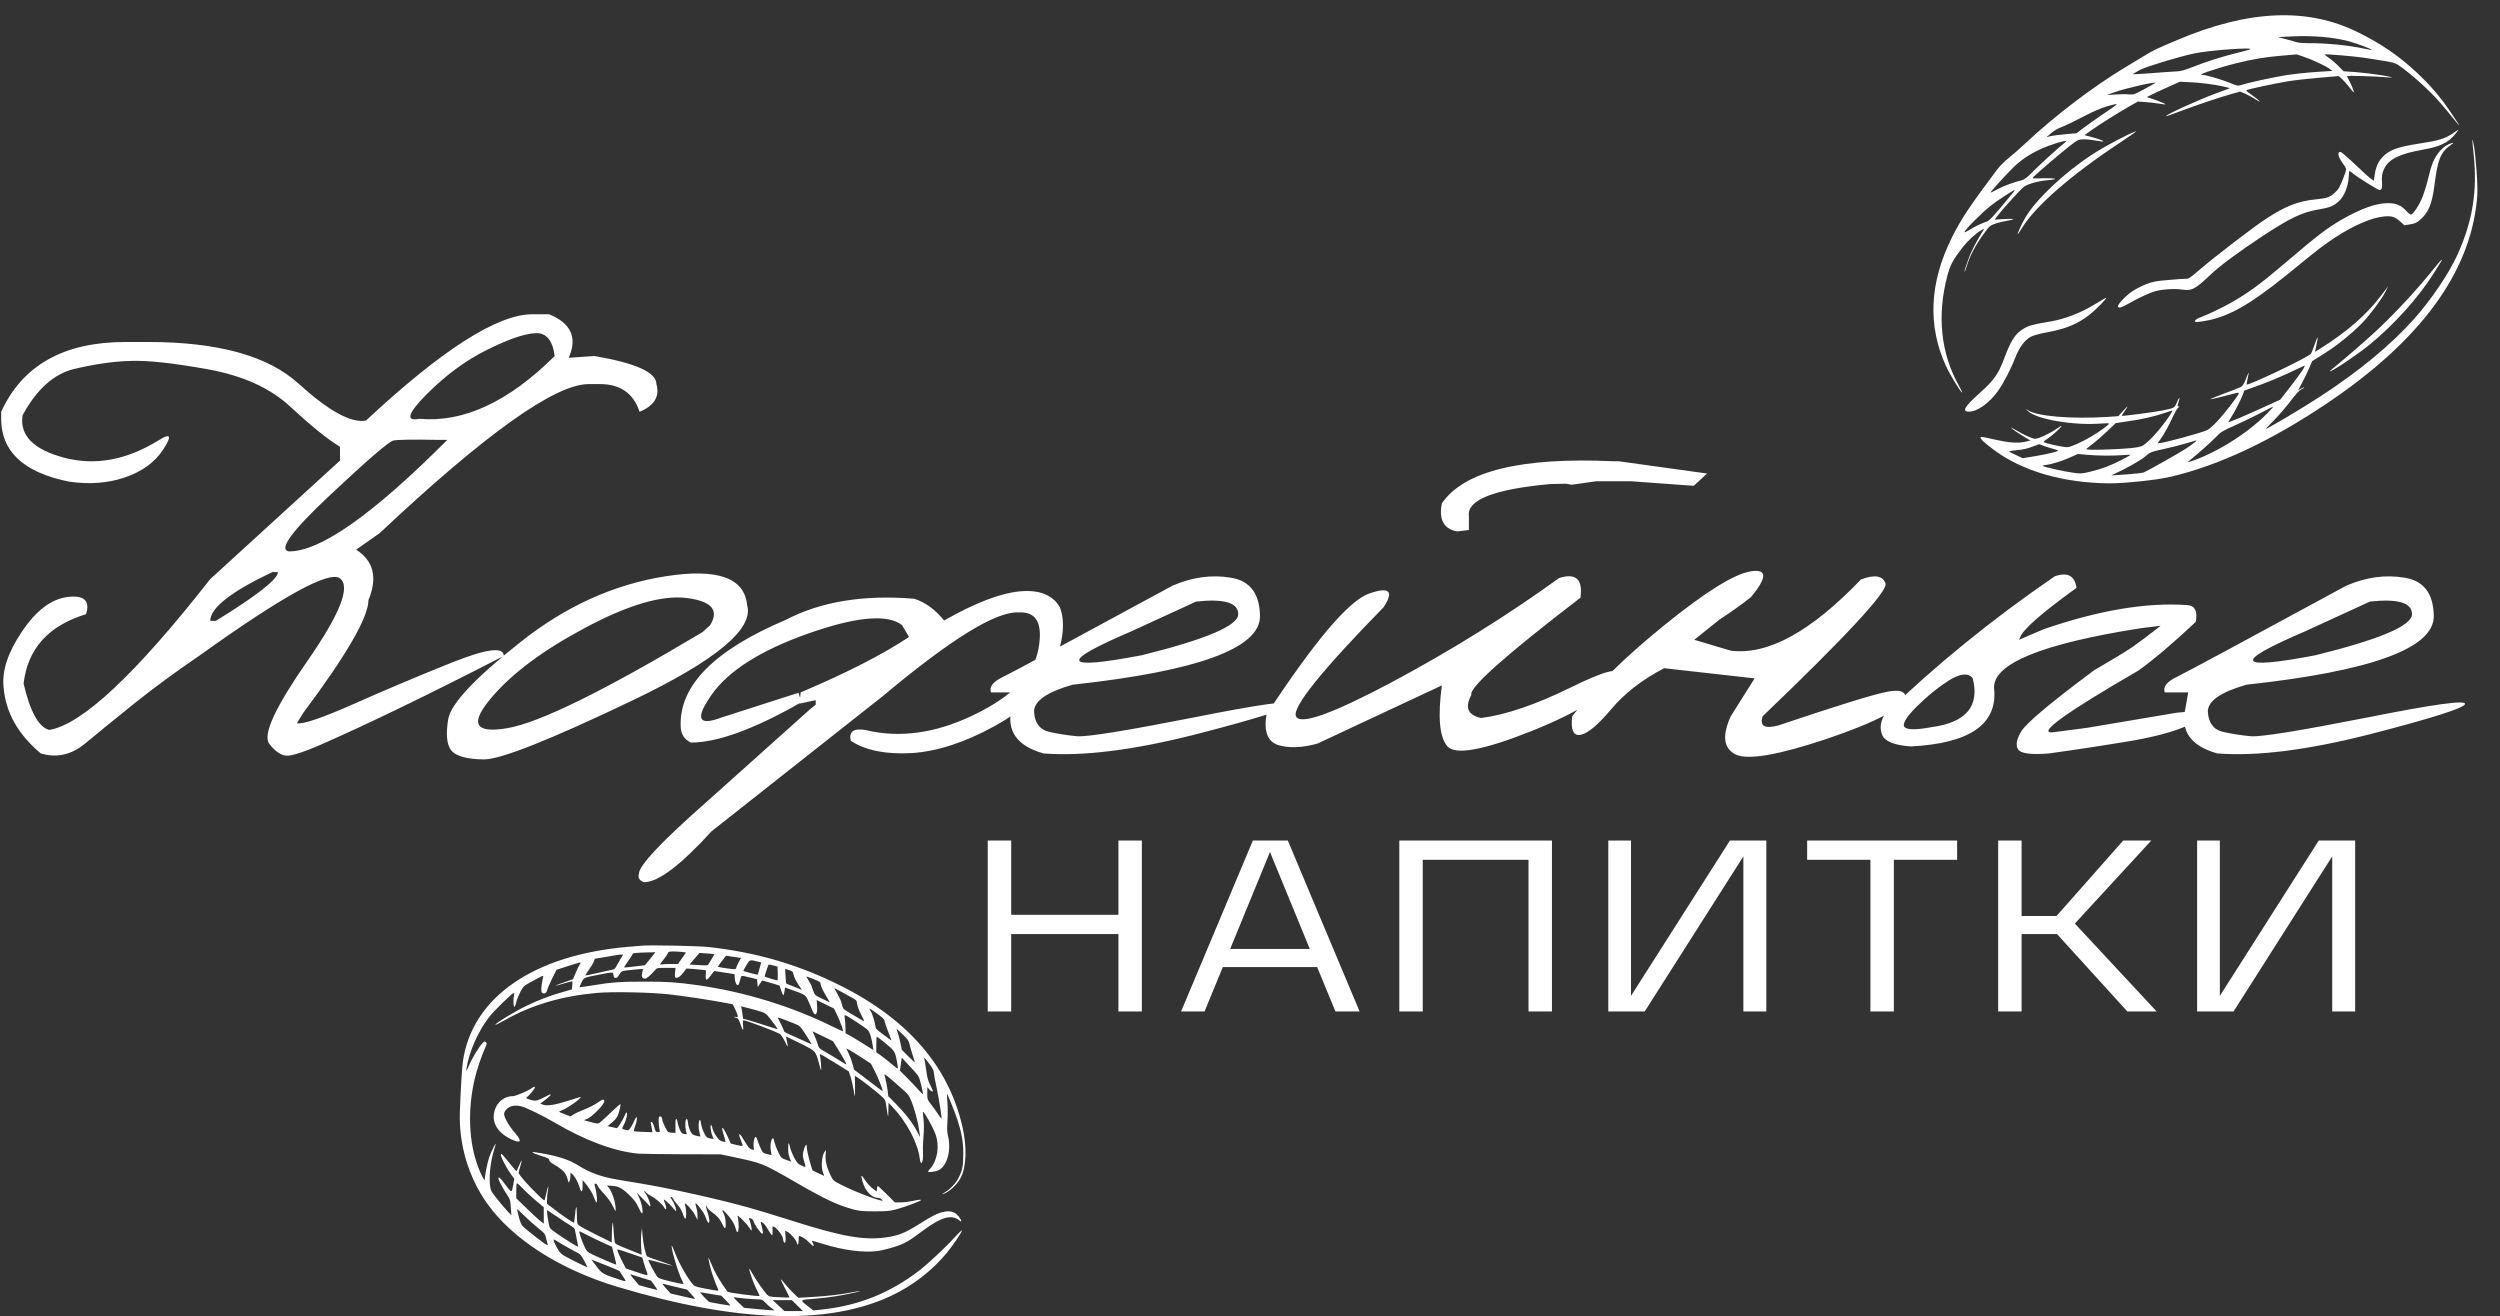 <?xml version="1.0" encoding="UTF-8"?> <svg xmlns="http://www.w3.org/2000/svg" width="870" height="458" viewBox="0 0 870 458" fill="none"><rect x="0" y="0" width="870" height="458" fill="#333333" stroke="none"/><path d="M185.219 109.368H191.078C198.728 112.461 201.007 117.506 197.914 124.505L206.825 123.895C221.229 126.336 228.432 129.591 228.432 133.66C229.652 137.973 227.699 141.188 222.572 143.304C220.456 136.875 215.858 133.66 208.778 133.66H204.872C193.153 133.66 168.902 150.953 132.118 185.54L123.939 191.277C130.043 195.184 131.467 201.043 128.212 208.855C128.212 214.796 120.603 227.939 105.385 248.284L103.31 251.702C105.425 252.109 112.017 249.871 123.085 244.988C134.234 240.024 145.709 235.182 157.509 230.462C169.39 225.742 175.331 225.009 175.331 228.265C149.371 241.611 128.049 251.946 111.366 259.271C106.483 261.386 102.903 262.607 100.624 262.933C98.345 263.258 96.026 261.875 93.666 258.782C91.387 255.608 95.863 245.965 107.094 229.852C118.324 213.657 122.068 204.135 118.324 201.287C114.662 198.439 98.305 207.431 69.252 228.265C61.684 233.392 54.359 238.763 47.279 244.378C40.281 249.993 34.38 254.795 29.579 258.782C24.859 262.688 19.732 263.828 14.198 262.2C6.304 255.608 1.991 247.959 1.259 239.251C0.608 233.554 2.724 227.085 7.606 219.842C12.489 212.518 17.779 208.489 23.476 207.757C29.254 207.024 31.41 209.018 29.945 213.738C16.843 217.726 9.6 225.783 8.217 237.908C10.495 247.674 13.466 253.045 17.128 254.021C28.521 252.15 47.198 234.653 73.158 201.531L118.324 160.271V155.511C113.848 152.744 108.111 148.105 101.112 141.595C94.114 135.084 84.551 130.73 72.426 128.533C60.3 126.336 51.267 125.359 45.326 125.604C39.467 125.766 32.956 126.702 25.795 128.411C18.715 130.12 12.733 135.491 7.851 144.524C6.793 151.523 11.635 156.447 22.377 159.295C33.2 162.143 44.227 160.068 55.458 153.069C59.364 150.628 59.852 151.686 56.923 156.243C53.993 160.8 49.517 164.096 43.495 166.131C37.554 168.165 31.044 168.654 23.964 167.596C8.257 164.422 0.404 157.138 0.404 145.745V143.304C7.81 127.109 22.214 119.012 43.617 119.012H51.552C75.803 119.012 93.218 123.813 103.798 133.416C114.377 143.019 122.23 147.332 127.357 146.355C153.806 121.697 173.093 109.368 185.219 109.368ZM148.476 137.2C141.884 143.873 141.029 146.722 145.912 145.745C161.293 147.129 176.999 139.845 193.031 123.895C192.299 118.279 189.979 115.634 186.073 115.96C182.248 116.204 176.674 118.157 169.35 121.819C162.107 125.4 155.149 130.527 148.476 137.2ZM114.662 172.479C101.397 184.93 96.718 191.399 100.624 191.888C111.529 191.888 129.88 178.948 155.678 153.069H151.771C143.471 152.907 138.507 152.988 136.879 153.313C135.333 153.639 127.927 160.027 114.662 172.479ZM73.158 216.058H75.111C89.516 207.187 96.718 201.531 96.718 199.09H94.765C80.36 205.926 73.158 211.582 73.158 216.058ZM231.552 200.555C249.618 197.706 259.099 201.043 259.994 210.564C262.436 218.784 249.211 229.811 220.321 243.646C191.431 257.48 174.097 264.357 168.319 264.275C162.541 264.194 158.798 263.177 157.089 261.224C155.461 259.189 155.095 255.527 155.99 250.237C156.885 244.948 165.186 236.077 180.893 223.626C196.599 211.093 213.485 203.403 231.552 200.555ZM170.517 243.401C163.437 251.946 165.43 255.283 176.498 253.411C187.647 251.539 210.312 240.39 244.491 219.964L247.055 217.645C250.391 212.436 247.746 209.262 239.12 208.123C230.494 206.984 218.653 210.442 203.598 218.499C188.624 226.474 177.597 234.775 170.517 243.401ZM328.544 215.936C339.286 209.832 348.035 206.455 354.789 205.804C361.625 205.153 366.304 206.984 368.827 211.297C370.78 216.342 370.089 223.097 366.752 231.561C363.415 239.943 356.539 246.982 346.122 252.679C335.787 258.375 326.143 261.508 317.191 262.078C308.24 262.566 301.2 261.142 296.073 257.806C295.341 254.632 297.009 253.37 301.078 254.021C313.041 256.951 325.655 255.201 338.92 248.772C352.266 242.343 359.753 234.694 361.381 225.823C363.008 216.953 360.689 212.721 354.423 213.128C346.61 212.721 330.904 222.405 307.304 242.181L247.611 289.3C236.869 301.1 229.057 307 224.174 307C222.546 306.512 221.936 305.535 222.343 304.07C222.343 301.222 230.196 292.881 245.902 279.046L282.035 246.697L283.866 245.232V243.646L278.251 244.866L278.617 240.96C294.568 234.205 307.141 227.776 316.337 221.673L313.896 217.522C308.769 213.616 297.904 214.593 281.303 220.452C264.701 226.312 253.471 233.432 247.611 241.814C241.752 250.197 242.973 252.801 251.273 249.627L277.885 241.082L278.861 244.378C262.504 253.737 249.687 258.416 240.409 258.416C238.049 257.277 236.869 255.324 236.869 252.557C236.462 238.478 248.669 226.189 273.49 215.691C285.616 209.344 300.508 206.902 318.168 208.367C321.993 209.588 325.451 212.111 328.544 215.936ZM407.958 203.851C414.875 200.84 421.671 199.904 428.344 201.043C435.017 202.101 438.394 206.577 438.476 214.471C438.476 225.62 416.747 233.554 373.29 238.274C364.175 240.879 359.7 244.052 359.862 247.796C360.106 251.539 361.775 253.818 364.867 254.632C368.041 255.364 371.378 255.893 374.877 256.219C378.458 256.463 391.845 254.306 415.038 249.749C438.231 245.11 449.665 243.523 449.34 244.988C449.096 246.372 438.109 249.871 416.381 255.486C394.734 261.02 376.993 263.258 363.158 262.2C353.881 259.596 350.178 254.347 352.05 246.453L353.026 240.96H344.848C344.197 239.007 345.58 237.216 348.998 235.589C352.497 233.88 372.151 223.3 407.958 203.851ZM393.676 219.72C368.367 230.543 369.587 233.31 397.338 228.021C419.717 222.487 430.907 217.726 430.907 213.738C430.907 209.751 426.024 208.286 416.259 209.344L393.676 219.72ZM561.469 160.516H563.3L594.062 164.788L589.423 169.061L567.572 167.474H555.487L546.942 168.694L544.989 168.328L539.496 168.45C519.802 170.241 510.362 173.984 511.176 179.681V184.441L507.147 184.93C502.427 184.116 500.637 180.861 501.776 175.164C509.426 163.934 529.324 159.051 561.469 160.516ZM542.548 201.165C548.407 199.293 550.889 201.572 549.994 208.001C523.79 228.102 511.135 239.373 512.03 241.814C509.67 246.209 510.81 248.895 515.448 249.871C524.075 248.732 534.369 245.232 546.332 239.373C558.376 233.432 563.869 232.008 562.812 235.101C559.963 241.123 550.035 247.552 533.026 254.388C516.099 261.142 506.293 262.892 503.607 259.637C500.922 256.382 500.312 249.342 501.776 238.519L458.441 258.782C453.07 260.247 448.513 260.41 444.77 259.271C441.107 258.05 439.765 254.51 440.741 248.65C457.587 222.934 469.509 208.896 476.508 206.536C483.507 204.095 485.175 205.682 481.513 211.297C459.866 233.432 449.693 246.087 450.995 249.261C452.379 252.435 463.487 248.488 484.32 237.42C505.154 226.271 524.563 214.186 542.548 201.165ZM647.597 201.653C652.317 199.863 655.165 200.311 656.142 202.996C657.118 205.6 642.877 221.022 613.417 249.261C612.278 252.679 614.109 253.737 618.91 252.435C639.255 245.599 651.706 241.733 656.264 240.838C660.821 239.861 663.1 240.472 663.1 242.669C661.96 246.494 652.886 251.295 635.878 257.073C618.869 262.77 608.249 264.601 604.018 262.566C599.786 260.451 599.216 256.015 602.309 249.261L610.609 236.077L579.115 232.537C571.465 236.525 565.321 241.285 560.683 246.819C556.044 252.353 552.463 255.324 549.94 255.73C547.499 256.137 546.563 253.981 547.133 249.261C554.457 239.495 565.159 228.916 579.237 217.522C593.397 206.048 603.367 199.822 609.145 198.846C615.004 197.869 615.085 200.84 609.389 207.757C606.215 210.28 602.512 212.924 598.28 215.691L589.613 222.649L602.309 226.434C615.167 228.061 630.263 219.801 647.597 201.653ZM715.048 200.555C719.524 199.008 722.047 200.351 722.616 204.583C710.328 213.453 703.777 219.231 702.963 221.917L702.597 222.649L711.142 218.987C730.266 212.396 746.868 209.588 760.946 210.564C763.795 210.646 764.853 212.599 764.12 216.424C756.145 223.911 749.472 229.567 744.101 233.392C719.117 247.877 709.107 255.039 714.071 254.876L726.278 253.289L757.406 248.04C766.928 246.982 769.288 247.918 764.486 250.848C759.685 253.696 752.117 256.015 741.781 257.806C731.527 259.515 721.924 260.979 712.973 262.2C706.869 262.688 703.329 262.241 702.353 260.857C701.376 259.474 701.701 257.399 703.329 254.632C704.957 251.784 713.42 244.663 728.72 233.27C735.149 229.526 739.584 226.84 742.025 225.213C744.467 223.504 747.763 221.022 751.913 217.767L744.955 218.621C710.694 223.992 693.686 230.91 693.93 239.373C695.313 251.906 685.67 258.701 664.999 259.759C659.221 259.352 655.884 258.009 654.989 255.73C654.094 253.452 654.379 251.092 655.844 248.65C673.585 231.479 693.319 215.447 715.048 200.555ZM666.952 245.965C663.29 249.627 661.907 251.987 662.802 253.045C663.778 254.021 666.911 254.021 672.201 253.045C684.245 251.417 689.006 245.721 686.483 235.955C684.856 234.083 682.089 234.368 678.183 236.81C674.358 239.251 670.614 242.303 666.952 245.965ZM816.435 203.851C823.352 200.84 830.147 199.904 836.82 201.043C843.493 202.101 846.871 206.577 846.952 214.471C846.952 225.62 825.224 233.554 781.767 238.274C772.652 240.879 768.176 244.052 768.339 247.796C768.583 251.539 770.251 253.818 773.344 254.632C776.518 255.364 779.854 255.893 783.354 256.219C786.934 256.463 800.321 254.306 823.515 249.749C846.708 245.11 858.142 243.523 857.816 244.988C857.572 246.372 846.586 249.871 824.857 255.486C803.21 261.02 785.469 263.258 771.635 262.2C762.357 259.596 758.655 254.347 760.526 246.453L761.503 240.96H753.324C752.673 239.007 754.057 237.216 757.475 235.589C760.974 233.88 780.627 223.3 816.435 203.851ZM802.152 219.72C776.843 230.543 778.064 233.31 805.814 228.021C828.194 222.487 839.384 217.726 839.384 213.738C839.384 209.751 834.501 208.286 824.735 209.344L802.152 219.72Z" fill="white"></path><path d="M397.37 292.5V352H389.21V325.055H351.895V352H343.735V292.5H351.895V318.34H389.21V292.5H397.37ZM458.359 336.53H425.549L419.174 352H411.014L436.004 292.5H448.159L473.149 352H464.734L458.359 336.53ZM455.809 330.24L441.954 296.495L428.099 330.24H455.809ZM540.082 292.5V352H531.922V299.215H495.117V352H486.957V292.5H540.082ZM614.683 292.5V352H606.693V298.025L572.353 352H559.688V292.5H567.593V346.56L602.018 292.5H614.683ZM681.079 299.215H659.064V352H650.904V299.215H628.889V292.5H681.079V299.215ZM715.841 325.055H703.516V352H695.356V292.5H703.516V318.765H715.671L738.876 292.5H748.651L722.046 321.4L750.521 352H740.321L715.841 325.055ZM819.596 292.5V352H811.606V298.025L777.266 352H764.601V292.5H772.506V346.56L806.931 292.5H819.596Z" fill="white"></path><path d="M223.3 329.096C225.864 328.824 243.376 329.177 246.839 329.585C262.72 331.408 276.151 335.217 289.892 341.719C314.952 353.581 329.96 370.368 334.916 392.078C336.549 399.152 336.324 406.062 334.325 409.871C333.029 412.347 330.101 415.013 328.045 415.557C327.651 415.665 327.989 415.393 328.75 414.958C330.523 413.951 332.579 411.829 333.48 410.088C334.888 407.422 335.225 405.816 335.225 401.572C335.225 397.383 334.718 394.445 333.198 389.738C332.409 387.235 329.707 380.57 329.566 380.706C329.51 380.763 329.566 382.149 329.707 383.807C329.847 385.493 329.847 388.242 329.707 390.147C329.538 392.731 329.566 393.819 329.875 395.152C331.114 400.213 329.678 405.681 326.666 407.204C325.539 407.775 322.977 408.102 322.977 407.667C322.977 407.585 323.287 407.123 323.709 406.688C326.3 403.695 327.032 398.825 325.54 394.689C324.611 392.106 321.459 386.558 321.175 386.936C321.119 386.99 321.203 388.106 321.372 389.466C321.569 391.125 321.569 393.003 321.372 395.315C321.203 397.192 321.118 399.75 321.203 401.028C321.4 404.565 320.443 406.279 320.048 403.069C319.429 397.846 315.543 390.472 310.756 385.385L309.209 383.753L309.152 386.474C309.096 389.439 309.096 389.411 308.364 384.433C308.082 382.719 308.025 382.61 306.308 381.087C304.534 379.509 299.551 375.646 298.199 374.829L297.495 374.394L297.551 378.121C297.579 380.162 297.551 381.712 297.495 381.576C297.438 381.413 297.185 380.189 296.959 378.855C296.734 377.495 296.284 375.618 295.974 374.639L295.382 372.87L291.667 370.53C289.611 369.252 287.302 367.864 286.542 367.429C285.331 366.749 285.19 366.722 285.331 367.185C285.556 367.893 285.922 372.624 285.725 372.462C285.669 372.38 285.331 371.346 285.021 370.122C283.81 365.661 284.007 365.851 278.573 363.131C275.926 361.825 273.701 360.764 273.617 360.764C273.533 360.765 273.561 361.172 273.702 361.634C273.814 362.124 274.012 363.022 274.096 363.62C274.237 364.572 274.124 364.436 273.167 362.478C272.575 361.28 271.786 360.084 271.42 359.839C270.068 358.995 259.625 355.051 258.722 355.05C258.525 355.05 258.469 355.622 258.582 356.873C258.807 359.022 258.525 358.859 257.652 356.329C257.286 355.214 256.836 354.398 256.554 354.315C255.344 353.962 255.005 353.717 255.906 353.88C256.807 354.043 256.835 354.016 256.667 353.255C256.554 352.82 256.131 351.786 255.737 350.97L254.977 349.473L250.951 348.738C245.573 347.759 238.674 346.725 232.93 346.045C226.82 345.338 213.164 345.039 207.786 345.528C195.678 346.589 185.147 349.663 175.855 354.914C173.884 356.03 172.335 356.791 172.391 356.601C172.618 355.947 179.065 352.03 183.175 350.044C187.737 347.867 191.06 346.589 195.931 345.201L199.028 344.304L199.141 342.943C199.197 342.183 199.225 341.531 199.169 341.475C199.141 341.42 197.818 341.774 196.241 342.236C194.693 342.726 193.342 343.079 193.312 343.025C193.256 342.971 194.608 342.427 196.297 341.855L199.394 340.767L200.324 338.591C200.83 337.394 201.449 336.088 201.731 335.652C202.041 335.217 202.125 334.918 201.928 334.918C201.758 334.919 199.816 335.489 197.649 336.196L193.678 337.475L192.158 340.522C191.313 342.209 190.553 343.949 190.468 344.412C190.243 345.446 189.708 345.909 188.948 345.664C188.469 345.528 188.384 345.256 188.384 344.086C188.384 343.297 188.554 341.964 188.779 341.094C188.976 340.252 189.116 339.545 189.033 339.543C188.807 339.543 186.499 340.74 184.331 341.964C182.219 343.161 182.077 343.297 181.007 345.338C180.416 346.508 179.769 348.14 179.6 348.956C179.431 349.827 179.149 350.398 178.98 350.344C178.642 350.234 178.558 347.759 178.868 346.398C178.98 345.936 178.98 345.528 178.839 345.528C178.304 345.529 171.913 351.732 170.28 353.854C166.338 358.914 163.156 366.178 162.339 371.918C162.199 373.006 162.311 372.87 163.268 370.64C164.422 368.001 166.591 364.464 167.858 363.076C168.562 362.342 168.675 362.287 169.097 362.695C169.491 363.076 169.462 363.24 168.815 364.682C167.576 367.429 165.915 372.299 165.183 375.509C162.677 386.337 163.128 397.492 166.394 406.144C167.295 408.565 168.646 411.149 168.674 410.551C168.731 409.027 169.632 404.484 170.223 402.77C170.927 400.756 172.813 397.003 172.476 398.308C172.363 398.688 171.969 400.076 171.603 401.382C170.28 406.061 169.998 412.645 171.04 414.577C171.546 415.529 174.954 419.747 176.671 421.569L177.966 422.93L177.769 420.209C177.6 417.624 177.544 417.434 176.417 415.72C174.982 413.57 173.461 410.714 173.461 410.143C173.461 409.327 173.997 409.762 175.658 411.993C178.135 415.285 178.051 415.257 178.558 412.564L178.98 410.225L177.882 408.755C177.291 407.911 176.221 406.198 175.545 404.919C174.363 402.661 174.025 401.572 174.532 401.572C174.674 401.575 175.828 402.907 177.15 404.565C178.445 406.198 179.599 407.558 179.684 407.559C179.769 407.559 180.191 406.688 180.641 405.627C181.063 404.593 181.458 403.777 181.542 403.831C181.599 403.913 181.402 404.784 181.092 405.79C180.755 406.796 180.501 407.856 180.5 408.156C180.5 408.755 184.076 412.836 187.371 415.965C189.342 417.869 189.483 417.951 189.624 417.325C190.102 415.096 190.721 412.731 190.806 412.809C190.862 412.863 190.778 413.625 190.637 414.522C190.468 415.393 190.356 416.754 190.356 417.516V418.903L192.834 420.808C195.17 422.63 199.391 425.512 199.704 425.515C199.788 425.515 199.957 424.481 200.07 423.202C200.408 419.312 200.717 419.04 200.746 422.604C200.774 425.65 200.802 425.841 201.478 426.439C201.873 426.793 204.576 428.262 207.532 429.704L212.881 432.343L212.91 429.677C212.91 428.208 213.023 426.52 213.135 425.922C213.304 425.052 213.36 425.487 213.529 428.099C213.641 429.894 213.811 431.689 213.895 432.125C214.092 432.941 214.261 433.023 219.977 435.309L223.3 436.642L223.103 433.866C223.019 432.316 223.046 430.221 223.187 429.188L223.413 427.282L223.61 430.003C223.807 432.642 224.707 436.777 225.186 437.24C225.299 437.349 227.439 438.138 229.917 438.954C232.394 439.77 234.225 440.45 234 440.45C233.773 440.45 231.803 439.988 229.664 439.39C227.495 438.791 225.665 438.356 225.609 438.41C225.441 438.602 228.199 443.77 228.819 444.423C229.27 444.885 230.453 445.266 233.606 446C235.885 446.544 237.826 446.925 237.885 446.871C237.942 446.844 237.717 446.3 237.435 445.729C236.084 443.198 233.69 435.227 233.718 433.485C233.747 433.214 234.169 434.112 234.675 435.444C236.28 439.715 239.8 445.836 241.545 447.36C241.883 447.66 243.433 448.095 245.713 448.503C250.077 449.319 250.162 449.32 249.909 448.694C248.782 446.191 247.628 442.845 247.065 440.505C246.699 438.927 246.445 437.621 246.501 437.566C246.53 437.513 246.924 438.383 247.375 439.443C248.613 442.599 250.472 445.837 253.175 449.51C253.401 449.863 264.044 451.252 264.326 450.98C264.381 450.924 263.931 449.917 263.312 448.748C262.242 446.626 260.75 442.518 260.75 441.62C260.75 441.376 261.2 442.002 261.735 443.035C262.861 445.103 265.648 449.128 266.859 450.435C267.675 451.251 267.704 451.278 271.167 451.441C273.082 451.523 274.687 451.578 274.744 451.523C274.771 451.495 274.096 450.081 273.223 448.422C272.35 446.735 271.702 445.32 271.758 445.238C271.843 445.184 272.435 445.81 273.083 446.681C273.73 447.524 275.053 448.993 276.039 449.945L277.813 451.632L282.487 451.36C287.78 451.061 292.595 450.489 296.509 449.728C297.97 449.429 299.206 449.239 299.268 449.292C299.409 449.455 294.622 450.462 290.877 451.088C289.104 451.387 285.922 451.768 283.838 451.932C278.151 452.394 278.264 452.285 280.854 454.325L283.022 456.039L286.035 455.713C298.818 454.353 309.715 449.972 319.879 442.164C323.117 439.661 329.227 433.921 332.353 430.466C333.62 429.051 334.69 428.045 334.747 428.208C334.886 428.591 331.564 433.486 329.509 435.988C324.385 442.191 317.571 447.47 310.166 450.925C288.062 461.318 256.244 460.256 214.711 447.769C194.804 441.783 178.304 431.2 169.491 418.767C163.043 409.68 159.637 398.253 160.031 386.936C160.312 379.209 160.762 371.728 161.072 369.47C164.254 347.079 185.654 332.252 218.851 329.477C220.766 329.341 222.765 329.15 223.3 329.096ZM272.998 456.257H279.446L277.502 454.353L275.56 452.448H268.886L272.998 456.257ZM255.681 451.469C255.118 451.36 255.371 451.714 256.948 453.237L258.919 455.114L263.424 455.55C265.902 455.795 268.294 455.985 268.746 455.985H269.562L268.464 455.196C267.873 454.788 266.888 453.918 266.296 453.292C265.339 452.285 265.113 452.176 263.875 452.176C263.142 452.176 261.143 452.04 259.454 451.904C257.765 451.741 256.076 451.55 255.681 451.469ZM244.277 449.782C243.461 449.646 243.489 449.674 244.953 451.306C245.769 452.231 246.671 453.047 246.924 453.102C247.518 453.292 253.709 454.352 254.104 454.353C254.273 454.353 253.653 453.564 252.724 452.639L251.035 450.897L248.079 450.435C246.445 450.163 244.756 449.864 244.277 449.782ZM230.987 446.816C230.311 446.572 230.649 447.143 232.029 448.64L233.409 450.136L237.576 451.115C239.856 451.659 241.8 452.067 241.856 452.013C241.91 451.956 241.319 451.222 240.532 450.354L239.096 448.775L235.21 447.851C233.07 447.361 231.156 446.871 230.987 446.816ZM219.78 443.579C219.105 443.307 219.274 443.607 220.822 445.429C221.609 446.38 222.285 447.169 222.342 447.225C222.399 447.306 228.425 448.911 228.707 448.911C228.818 448.909 228.367 448.176 227.749 447.279L226.594 445.674L223.413 444.694C221.667 444.177 220.033 443.661 219.78 443.579ZM206.941 439.852C209.165 442.926 209.644 443.28 213.248 444.504C218.429 446.272 218.175 446.3 216.852 444.313C216.233 443.389 215.697 442.518 215.641 442.382C215.583 442.272 213.838 441.484 211.755 440.668C209.672 439.852 207.475 438.981 206.856 438.736L205.786 438.273L206.941 439.852ZM219.696 436.315C214.261 434.465 214.74 434.547 214.965 435.472C215.078 435.907 215.754 437.431 216.486 438.846L217.809 441.43L221.188 442.572C225.693 444.096 225.693 444.096 225.017 442.437C224.736 441.729 224.285 440.369 224.032 439.39L223.525 437.621L219.696 436.315ZM193.397 431.663C192.327 430.983 192.383 431.445 193.678 433.948C194.467 435.417 195.058 436.179 195.875 436.723C197.254 437.62 204.206 441.075 204.35 440.94C204.406 440.886 203.899 439.851 203.251 438.654C202.125 436.614 201.956 436.423 200.239 435.58C199.253 435.063 197.48 434.112 196.297 433.404C195.115 432.724 193.82 431.935 193.397 431.663ZM201.731 428.507C201.338 428.509 202.182 431.174 203.477 433.976C204.181 435.472 204.406 435.69 205.955 436.451C208.066 437.485 214.374 440.206 214.487 440.097C214.514 440.066 214.204 438.653 213.754 436.968L212.995 433.894L209.897 432.479C208.208 431.717 205.701 430.52 204.322 429.785C202.97 429.078 201.787 428.507 201.731 428.507ZM185.343 401.083C185.316 400.947 185.625 400.893 186.047 400.947C193.509 402.09 197.733 403.369 201.196 405.545C205.363 408.157 209.109 409.517 214.994 410.523C216.852 410.823 220.596 411.476 223.299 411.911C234.027 413.734 249.627 417.216 260.467 420.209C263.48 421.052 270.322 423.12 275.672 424.834C293.243 430.411 300.733 431.718 308.617 430.575C312.728 429.949 314.981 429.051 319.795 426.031C324.582 422.984 326.384 422.114 328.693 421.679C330.833 421.243 332.522 421.842 333.705 423.42C334.803 424.889 334.803 425.515 333.676 424.59C331.142 422.549 327.454 423.582 321.4 428.099C316.078 432.071 314.867 432.778 311.263 433.921C309.405 434.519 306.843 435.146 305.547 435.336C300.62 436.016 293.581 435.118 286.344 432.86C284.373 432.262 282.684 431.772 282.599 431.772C282.487 431.772 282.628 432.153 282.853 432.615C283.613 434.003 283.022 433.894 281.614 432.397C280.544 431.228 278.826 430.14 278.066 430.14C277.981 430.14 277.925 430.82 277.925 431.636C277.925 433.241 277.531 433.649 277.221 432.343C277.024 431.39 275.081 429.188 273.983 428.644L273.223 428.263L273.364 430.248C273.448 431.554 273.392 432.316 273.167 432.425C272.829 432.642 272.716 432.398 272.434 430.901C272.265 429.84 270.153 427.174 269.252 426.848C268.83 426.684 268.773 426.848 268.858 428.263C268.914 429.241 268.858 429.866 268.662 429.867C268.521 429.867 267.986 429.133 267.479 428.235C267 427.338 266.296 426.304 265.93 425.923C265.255 425.216 264.523 424.997 264.776 425.568C264.832 425.759 265.057 426.63 265.254 427.5C265.846 429.948 265.339 429.949 263.565 427.446C262.974 426.576 262.383 425.542 262.27 425.134C262.186 424.726 261.876 424.291 261.594 424.154C260.665 423.665 260.468 423.828 260.89 424.753C261.284 425.678 261.762 428.234 261.538 428.235C261.453 428.235 261.003 427.663 260.524 426.929C259.538 425.46 256.329 422.386 256.667 423.202C256.779 423.502 256.948 424.562 257.004 425.568C257.258 428.642 256.582 429.894 255.991 427.474C255.568 425.923 254.92 424.78 253.174 422.739C251.626 420.835 250.894 420.645 251.823 422.304C252.245 423.12 252.471 424.1 252.527 425.433C252.668 427.772 252.302 427.99 251.458 426.141C250.641 424.345 249.683 423.229 247.91 421.95C247.065 421.352 246.248 420.536 246.079 420.155C245.544 418.795 245.516 419.774 246.051 421.324C246.84 423.637 247.092 425.515 246.585 425.515C246.388 425.514 245.994 424.888 245.741 424.045C245.459 423.256 244.925 422.113 244.474 421.515C243.235 419.774 242.193 418.577 242.052 418.74C241.968 418.823 242.081 419.475 242.306 420.209C242.531 420.916 242.728 422.196 242.728 423.039L242.7 424.563L241.883 422.875C241.207 421.46 238.617 418.496 238.307 418.795C238.28 418.852 238.364 419.313 238.504 419.828C238.899 421.161 238.871 424.234 238.449 424.1C238.28 424.045 237.997 423.501 237.8 422.902C237.322 421.352 236.59 420.073 235.492 418.903C234.957 418.332 234.422 417.57 234.281 417.189C234.14 416.836 233.803 416.537 233.578 416.536C233.212 416.536 233.268 416.754 233.859 417.543C234.675 418.712 235.548 421.105 235.267 421.379C235.154 421.488 234.872 421.271 234.619 420.89C234.084 420.046 231.185 417.272 231.015 417.407C230.959 417.462 231.184 418.169 231.494 418.985C232.141 420.617 231.831 421.542 231.099 420.155C230.508 419.067 228.115 416.972 226.651 416.265C225.975 415.938 225.131 415.34 224.792 414.932C223.948 413.952 223.975 414.442 224.848 415.666C225.608 416.727 226.566 419.448 226.285 419.747C226.172 419.829 225.891 419.61 225.637 419.23C225.384 418.876 224.341 417.788 223.356 416.809L221.583 415.04L222.202 416.265C223.3 418.414 224.032 422.25 223.384 422.25C223.244 422.25 222.708 421.298 222.173 420.128C221.413 418.496 220.737 417.57 219.076 415.965C216.57 413.517 215.331 412.836 212.966 412.673L211.249 412.564L211.953 413.435C212.882 414.604 213.979 417.706 214.176 419.773C214.289 420.698 214.289 421.434 214.233 421.434C214.148 421.433 213.642 420.535 213.107 419.447C212.487 418.196 211.389 416.726 210.094 415.339C208.996 414.169 208.011 412.919 207.926 412.564C207.814 412.184 207.532 411.911 207.25 411.911C206.8 411.911 206.799 412.02 207.166 413.326C207.7 415.366 207.954 418.438 207.588 418.44C207.448 418.44 207.081 417.76 206.799 416.917C206.321 415.421 204.913 413.162 203.477 411.503L202.745 410.688V412.673C202.745 415.094 202.294 415.203 201.59 412.918C201.055 411.177 199.986 409.3 199.113 408.538L198.521 408.021V409.137C198.521 409.735 198.38 410.578 198.211 411.014C197.902 411.775 197.902 411.748 197.507 410.306C196.888 408.021 195.902 407.041 191.989 404.756C191.595 404.511 191.201 404.022 191.144 403.695C191.088 403.206 190.609 402.96 188.244 402.226C186.695 401.736 185.4 401.219 185.343 401.083ZM190.468 421.161C190.271 421.162 190.356 422.359 190.778 424.834C191.144 427.037 191.257 427.364 192.101 428.044C193.227 428.969 198.155 432.207 199.929 433.214L201.224 433.921L200.69 431.146C200.408 429.623 200.098 428.127 200.042 427.827C199.985 427.528 199.253 426.874 198.38 426.385C197.536 425.895 195.424 424.508 193.707 423.311C191.989 422.141 190.525 421.161 190.468 421.161ZM179.938 420.78C179.938 420.889 180.191 422.059 180.529 423.393C180.923 424.97 181.373 426.086 181.824 426.63C182.584 427.5 189.087 432.614 190.102 433.132C190.665 433.431 190.694 433.404 190.525 432.833C190.412 432.479 190.187 431.526 189.99 430.737C189.68 429.377 189.511 429.159 187.399 427.473C186.16 426.493 183.964 424.562 182.556 423.147C181.12 421.76 179.938 420.699 179.938 420.78ZM179.853 411.803C179.741 411.913 179.656 413.137 179.656 414.496V416.999L183.289 420.535C185.287 422.466 187.427 424.452 188.075 424.942L189.229 425.841V420.127L186.414 417.761C184.865 416.455 182.809 414.55 181.852 413.489C180.867 412.455 179.966 411.694 179.853 411.803ZM185.147 378.611C185.822 378.122 186.132 378.067 186.132 378.475C186.132 378.856 184.302 381.087 183.458 381.74C182.923 382.176 182.978 382.203 184.527 382.692C185.935 383.1 186.245 383.127 187.287 382.801C187.934 382.583 189.145 382.011 189.99 381.549C190.806 381.059 191.538 380.761 191.623 380.897C191.763 381.114 190.919 381.876 188.695 383.563L188.019 384.053L188.948 384.434C190.299 384.978 193.454 384.46 198.156 382.937C200.239 382.257 202.04 381.713 202.125 381.713C202.21 381.713 201.928 382.093 201.45 382.556C200.408 383.617 196.86 385.93 195.565 386.365C195.03 386.556 194.58 386.8 194.58 386.882C194.58 386.964 195.481 387.344 196.55 387.752L198.549 388.514L199.591 387.834C200.154 387.48 201.45 386.854 202.463 386.446C205.138 385.412 206.941 384.488 208.461 383.399C209.474 382.693 209.896 382.529 210.15 382.773C210.403 383.018 210.348 383.318 209.925 384.106C209.081 385.603 205.814 388.704 204.434 389.303L203.196 389.82L204.745 390.255C208.377 391.234 208.067 391.262 209.616 389.901C210.404 389.221 212.093 387.643 213.388 386.392C214.683 385.141 215.809 384.19 215.894 384.243C216.119 384.488 215.388 387.507 214.825 388.568C214.543 389.113 213.641 390.092 212.853 390.718L211.446 391.888L212.938 392.241C213.755 392.432 214.515 392.568 214.656 392.595C214.966 392.594 216.796 389.711 217.331 388.351C217.584 387.698 217.894 387.153 218.063 387.153C218.513 387.155 217.978 389.712 217.162 391.289C216.289 392.976 216.232 392.867 218.006 393.248C218.682 393.411 218.879 393.275 219.555 392.269C219.949 391.616 220.513 390.609 220.738 389.983C220.991 389.358 221.3 388.842 221.469 388.841C221.863 388.786 221.638 390.309 220.991 391.996C220.681 392.785 220.512 393.519 220.625 393.629C220.737 393.738 222.202 393.874 223.919 393.901L227.044 394.01L226.848 392.813C226.736 392.187 226.595 391.37 226.482 391.017C226.398 390.609 226.454 390.419 226.735 390.419C227.016 390.419 227.327 391.044 227.665 392.187C228.115 393.819 228.199 393.955 228.931 393.955C229.691 393.955 229.72 393.928 229.466 392.922C229.326 392.378 229.213 391.153 229.213 390.201C229.213 388.732 229.269 388.514 229.748 388.514C230.142 388.514 230.311 388.786 230.452 389.548C230.536 390.119 231.015 391.371 231.522 392.351C232.451 394.091 232.452 394.091 233.775 394.173L235.07 394.255L235.042 391.888C235.013 390.364 235.098 389.494 235.295 389.412C235.492 389.358 235.69 389.793 235.774 390.473C235.858 391.126 236.224 392.269 236.534 393.03C237.04 394.2 237.294 394.472 237.998 394.608C239.096 394.826 239.153 394.744 238.787 393.847C238.477 393.031 238.392 390.446 238.673 389.766C239.011 388.95 239.265 389.33 239.434 390.854C239.519 391.697 239.884 392.949 240.25 393.629C240.842 394.772 241.039 394.935 242.278 395.234C243.065 395.425 243.712 395.533 243.742 395.506C243.77 395.479 243.602 394.717 243.376 393.847C242.954 392.269 243.067 390.038 243.545 389.738C243.686 389.685 243.883 390.256 243.967 391.071C244.08 391.86 244.53 393.275 244.981 394.173C245.713 395.669 245.91 395.86 246.952 396.132C247.599 396.295 248.191 396.377 248.276 396.322C248.332 396.24 248.19 395.805 247.965 395.37C247.43 394.363 247.037 391.507 247.431 391.507C247.6 391.508 247.797 391.97 247.91 392.541C247.994 393.112 248.557 394.336 249.176 395.261C250.077 396.594 250.5 396.975 251.344 397.192C251.936 397.356 252.443 397.437 252.471 397.41C252.526 397.379 252.245 396.32 251.879 395.044C251.485 393.792 251.232 392.731 251.289 392.649C251.598 392.378 252.021 393.004 253.147 395.397L254.33 397.955L256.272 398.444C257.37 398.716 258.3 398.852 258.413 398.771C258.496 398.687 258.242 397.79 257.821 396.785C256.61 393.738 257.37 394.091 259.341 397.465C260.271 399.097 260.806 399.723 261.425 399.94C261.875 400.076 262.268 400.212 262.326 400.213C262.382 400.213 262.354 399.696 262.27 399.043C262.101 397.71 262.467 395.805 262.917 395.669C263.115 395.588 263.396 396.051 263.565 396.73C263.762 397.383 264.269 398.635 264.691 399.56C265.423 401.165 265.508 401.22 266.972 401.628C267.813 401.845 268.515 402.034 268.521 402.009C268.548 402.004 268.435 401.353 268.267 400.621C267.957 399.098 268.182 397.002 268.746 396.268C269.055 395.86 269.14 395.996 269.535 397.547C269.788 398.499 270.407 400.131 270.942 401.165C271.843 402.961 271.928 403.042 273.589 403.641L275.306 404.239L274.799 402.906C274.433 401.981 274.264 400.893 274.292 399.451C274.292 397.247 274.49 397.329 275.082 399.805C275.279 400.539 275.898 402.008 276.489 403.069C277.39 404.702 277.728 405.056 278.882 405.6C279.643 405.953 280.291 406.198 280.319 406.144C280.374 406.087 280.15 405.19 279.84 404.104C279.305 402.39 279.277 402.008 279.586 400.675C279.755 399.859 280.094 398.962 280.319 398.689C280.685 398.2 280.713 398.227 280.741 398.988C280.741 400.049 281.389 402.906 282.149 405.355L282.74 407.286L284.683 408.238C285.753 408.755 286.711 409.19 286.767 409.19C286.851 409.189 286.709 408.727 286.457 408.157C285.612 406.28 285.979 402.009 287.077 400.621C287.471 400.131 287.47 400.213 287.33 401.573C287.217 402.417 287.301 403.832 287.499 404.702C287.949 406.851 289.329 410.061 290.118 410.769C291.751 412.238 302.676 416.89 306.505 417.761C307.321 417.924 307.322 417.924 306.843 417.407C306.562 417.135 305.998 416.891 305.547 416.863C303.858 416.836 302.14 415.475 300.986 413.299C300.31 411.993 299.522 409.19 299.86 409.19C300.001 409.191 300.563 409.926 301.126 410.796C301.69 411.694 302.817 412.918 303.633 413.544L305.097 414.687L305.181 413.707C305.237 413.163 305.351 412.728 305.463 412.728C305.578 412.73 306.956 414.007 308.56 415.584L311.432 418.44H313.319C314.389 418.44 316.36 418.196 317.74 417.897C319.964 417.434 320.809 417.38 320.415 417.733C319.964 418.142 314.305 420.236 312.052 420.808C309.603 421.461 308.814 421.542 304.393 421.542C300.198 421.542 299.128 421.434 297.213 420.944C291.61 419.448 287.33 417.462 277.193 411.612C265.142 404.675 265.451 404.811 254.892 402.58L250.753 401.709L237.435 401.682C230.115 401.654 223.216 401.546 222.089 401.464C213.839 400.702 203.59 396.893 193.031 390.663C188.779 388.187 183.006 385.358 181.317 384.978C179.233 384.488 177.516 384.814 176.362 385.93C175.742 386.528 175.432 387.072 175.432 387.644C175.432 388.895 177.207 391.969 179.262 394.309C181.853 397.274 181.289 398.091 177.769 396.404C172.898 394.037 170.871 390.31 172.222 386.175C173.151 383.318 175.658 381.44 178.558 381.44C179.516 381.44 183.908 379.563 185.147 378.611ZM311.967 377.196C308.618 374.259 307.773 373.632 307.772 373.985C307.772 374.067 307.97 374.856 308.195 375.699C308.392 376.543 308.702 378.176 308.871 379.346L309.124 381.468L311.208 383.563C315.206 387.643 317.43 390.5 319.232 393.9L320.189 395.724L319.993 394.228C319.486 389.82 317.346 382.692 316.05 381.005C315.684 380.515 313.854 378.801 311.967 377.196ZM323.372 370.177C321.851 368.164 321.344 367.647 321.682 368.545C321.767 368.792 322.048 370.45 322.301 372.272C322.639 374.911 322.921 375.999 323.709 377.577C324.244 378.665 324.667 379.617 324.667 379.672C324.666 380.08 323.906 379.699 323.343 379.046L322.723 378.312L322.696 380.461C322.696 382.61 322.695 382.61 324.075 384.405C324.835 385.385 325.905 386.909 326.497 387.779C327.059 388.649 327.566 389.328 327.623 389.275C327.82 389.058 326.862 382.936 325.961 378.638C325.398 376.053 324.948 373.55 324.948 373.088C324.948 372.517 324.47 371.619 323.372 370.177ZM313.488 370.34L313.178 372.599L315.769 375.183C317.177 376.625 318.95 378.475 319.71 379.346C320.47 380.188 321.145 380.84 321.203 380.787C321.287 380.733 320.978 379.318 320.584 377.631C319.852 374.693 319.767 374.53 318.163 372.762C317.262 371.782 315.909 370.312 315.177 369.523L313.826 368.055L313.488 370.34ZM299.944 368.109C296.735 366.015 294.538 364.736 294.538 364.953C294.538 365.008 294.905 365.769 295.355 366.64C295.806 367.537 296.397 369.143 296.678 370.259L297.213 372.244L300.029 374.366C301.577 375.509 303.802 377.223 304.957 378.121C306.111 379.046 307.097 379.726 307.153 379.672C307.377 379.48 305.548 374.883 304.281 372.462L303.098 370.149L299.944 368.109ZM305.125 360.764C305.041 360.764 304.957 361.988 304.957 363.457V366.178L306.73 367.456C307.687 368.163 309.349 369.469 310.391 370.367C311.433 371.265 312.361 371.918 312.446 371.836C312.53 371.754 312.362 370.448 312.052 368.952C311.433 365.797 311.32 365.633 307.462 362.505C306.253 361.554 305.212 360.765 305.125 360.764ZM283.416 360.328C283.782 361.144 284.289 362.478 284.542 363.321C284.993 364.817 285.021 364.845 287.724 366.368C289.216 367.239 291.385 368.517 292.511 369.252C293.608 369.986 294.536 370.502 294.538 370.422C294.538 370.095 293.328 367.891 291.638 365.171L289.892 362.342L286.316 360.601L282.74 358.887L283.416 360.328ZM311.996 358.07C311.996 358.18 312.193 358.778 312.446 359.431C312.671 360.084 313.094 361.688 313.347 362.967L313.826 365.334L316.191 367.701C317.458 368.98 318.443 369.823 318.359 369.551C318.274 369.278 317.908 368.081 317.514 366.885C317.12 365.688 316.669 364.083 316.5 363.321C316.247 362.151 315.91 361.661 314.108 359.947C312.953 358.832 311.996 357.989 311.996 358.07ZM297.804 355.485C293.581 352.765 293.75 352.792 294.003 354.561C294.116 355.349 294.228 356.791 294.228 357.771L294.256 359.566L296.171 360.628C297.213 361.227 299.381 362.532 300.986 363.565L303.915 365.416L303.717 363.974C303.323 361.035 302.647 359.023 301.802 358.261C301.352 357.853 299.55 356.601 297.804 355.485ZM276.236 356.111C272.885 354.751 270.548 353.935 270.661 354.152C271.646 356.057 272.857 358.615 272.857 358.859C272.858 359.023 273.449 359.403 274.209 359.73C274.941 360.029 277.081 361.008 278.967 361.879L282.43 363.43L281.98 362.586C281.726 362.096 280.825 360.654 279.953 359.349C278.376 357.009 278.319 356.955 276.236 356.111ZM302.591 350.97C302.507 350.97 302.591 351.241 302.844 351.595C303.464 352.52 304.365 355.159 304.562 356.71C304.731 358.016 304.816 358.124 307.181 359.865C308.505 360.845 309.771 361.77 309.968 361.934C310.25 362.151 310.25 362.042 309.997 361.416C308.87 358.587 307.772 355.485 307.772 355.077C307.772 354.751 306.843 353.907 305.266 352.765C303.915 351.786 302.705 350.971 302.591 350.97ZM231.86 336.822C228.706 336.822 228.65 336.822 228.002 337.557C226.482 339.379 224.933 340.658 224.37 340.576C223.413 340.44 223.131 339.733 223.497 338.4C223.665 337.749 223.806 337.233 223.779 337.203C223.61 337.122 217.668 337.692 216.964 337.883C216.373 338.019 215.922 338.427 215.444 339.243C214.965 340.114 214.656 340.359 214.177 340.305C213.727 340.25 213.558 340.005 213.501 339.325C213.389 338.237 213.332 338.237 208.686 339.135C202.97 340.25 203.252 340.142 202.379 341.883C201.929 342.726 201.647 343.46 201.704 343.515C201.762 343.596 203.647 343.324 205.871 342.971C212.6 341.828 215.726 341.61 224.003 341.61C231.972 341.583 235.604 341.828 242.728 342.835C258.862 345.093 275.616 350.235 289.695 357.227C291.718 358.231 293.405 358.965 293.412 358.887C293.412 358.261 292.342 355.404 291.384 353.363L290.23 350.97L287.217 349.5L284.205 348.004L284.345 349.99C284.57 353.336 283.585 354.043 282.543 351.296C282.29 350.589 281.698 349.201 281.219 348.194C280.318 346.181 280.319 346.181 275.419 344.439L273.195 343.65L272.998 345.011C272.885 345.745 272.716 346.344 272.603 346.344C272.49 346.342 272.153 345.581 271.843 344.657L271.28 342.971L269.619 342.454C268.689 342.209 267.338 341.801 266.578 341.583L265.254 341.202L264.466 342.345L263.706 343.487L263.424 340.767L261.735 340.332C260.806 340.087 259.567 339.815 259.003 339.706C257.962 339.516 257.962 339.516 257.652 340.686C257.117 342.698 257.061 342.808 256.667 342.808C256.188 342.808 255.681 341.393 255.681 340.06C255.681 339.461 255.624 338.998 255.568 338.998C255.479 338.997 253.932 338.753 252.105 338.454C250.277 338.155 248.702 337.911 248.614 337.91C248.529 337.91 247.966 338.59 247.375 339.406C245.938 341.42 245.459 341.393 245.6 339.271L245.685 337.665L244.7 337.529C244.165 337.448 242.616 337.312 241.292 337.203L238.871 337.04L237.942 338.291C236.872 339.733 235.83 340.468 235.21 340.25C234.844 340.114 234.788 339.76 234.929 338.454L235.07 336.822H231.86ZM258.046 350.779C258.131 351.133 258.272 352.085 258.384 352.955L258.582 354.506L260.298 354.969C261.228 355.214 263.959 356.057 266.325 356.846C268.662 357.607 270.604 358.178 270.604 358.124C270.602 357.932 269.646 356.626 267.958 354.451C266.663 352.792 266.353 352.547 264.833 352.058C263.903 351.758 261.96 351.214 260.524 350.86L257.877 350.181L258.046 350.779ZM291.413 345.855C292.004 346.943 292.567 348.086 292.652 348.385C292.736 348.684 292.961 349.446 293.13 350.071C293.412 351.16 293.581 351.296 296.875 353.2C298.762 354.288 300.451 355.295 300.648 355.404C300.845 355.513 300.423 354.506 299.719 353.173C298.987 351.758 298.395 350.181 298.283 349.419C298.142 348.14 298.085 348.085 296.396 347.133C295.467 346.589 293.693 345.637 292.483 344.984L290.315 343.841L291.413 345.855ZM280.685 339.814C280.572 339.814 280.938 340.522 281.473 341.365C282.008 342.208 282.43 342.998 282.43 343.134C282.43 343.243 282.684 344.004 283.022 344.848C283.585 346.344 283.641 346.371 286.119 347.568C287.498 348.249 288.681 348.793 288.738 348.793C288.793 348.791 288.23 347.785 287.47 346.562C286.71 345.338 285.95 343.842 285.781 343.243C285.64 342.618 285.472 341.992 285.416 341.855C285.359 341.692 284.317 341.175 283.078 340.686C281.841 340.224 280.773 339.816 280.685 339.814ZM273.364 339.651C273.42 341.011 273.561 342.207 273.673 342.29C273.758 342.372 274.546 342.699 275.391 342.998C276.236 343.324 277.418 343.786 278.009 344.031L279.108 344.467L278.263 343.297C277.109 341.638 276.321 340.087 276.095 338.972C275.926 338.101 275.757 337.965 274.575 337.584L273.223 337.176L273.364 339.651ZM269.028 335.951C267.902 335.652 267.45 335.598 267.366 335.843C267.309 336.007 267 336.959 266.634 337.965C266.296 338.971 266.043 339.842 266.127 339.897C266.327 340.033 270.21 341.175 270.492 341.175C270.632 341.175 270.717 340.141 270.661 338.754L270.576 336.359L269.028 335.951ZM215.922 332.225C215.416 332.225 214.88 332.279 214.711 332.333C214.568 332.388 212.767 332.687 210.713 333.04L206.997 333.639L206.687 334.537C206.518 335.027 205.758 336.333 204.998 337.394C204.237 338.482 203.646 339.407 203.703 339.461C203.732 339.515 205.617 339.134 207.841 338.617C210.066 338.1 212.346 337.584 212.91 337.502C213.67 337.366 214.036 337.121 214.374 336.469C214.627 335.979 215.275 334.836 215.838 333.884L216.852 332.197L215.922 332.225ZM263.875 334.673C260.862 333.911 260.975 333.857 259.736 335.897C259.145 336.903 258.666 337.773 258.694 337.883C258.75 338.019 263.636 339.294 263.706 339.189C263.734 339.162 264.016 338.183 264.326 337.013L264.888 334.918L263.875 334.673ZM251.204 334.455C250.417 335.487 249.798 336.384 249.824 336.414C250.049 336.632 255.484 337.394 255.85 337.258C256.075 337.176 256.244 336.931 256.244 336.713C256.244 336.495 256.611 335.679 257.061 334.863L257.849 333.367L255.258 332.986L252.668 332.578L251.204 334.455ZM225.609 331.436C221.836 331.517 220.203 331.653 220.203 331.925C220.203 332.061 219.498 333.176 218.625 334.4C217.782 335.623 217.107 336.656 217.162 336.686C217.218 336.74 218.879 336.577 220.85 336.332L224.455 335.897L226.285 333.639L228.086 331.381L225.609 331.436ZM241.687 333.639L239.969 335.652L243.094 335.843C245.571 336.006 246.304 335.979 246.473 335.68C246.586 335.489 247.121 334.591 247.656 333.721C248.219 332.85 248.614 332.088 248.585 332.061C248.528 332.006 247.373 331.898 245.966 331.789L243.432 331.626L241.687 333.639ZM234.225 331.108C232.874 331.108 232.591 331.191 232.451 331.653C232.337 331.98 231.634 333.041 230.846 334.02C229.579 335.597 229.495 335.788 230.085 335.652C230.452 335.544 231.916 335.462 233.352 335.462H235.943L237.35 333.448L238.758 331.463L237.294 331.272C236.478 331.19 235.098 331.108 234.225 331.108Z" fill="white"></path><path d="M855.408 42.925C855.993 43.755 855.756 43.681 855.054 42.829C849.906 36.48 848.413 34.752 846.034 32.376C842.682 29.014 839.091 25.89 835.971 23.606C833.676 21.913 833.528 21.863 829.735 21.201C827.606 20.842 824.286 20.328 822.365 20.046C818.671 19.533 809.143 18.743 808.987 18.944C808.935 19.011 809.674 19.609 810.621 20.284C811.565 20.928 813.051 22.216 813.932 23.147L815.562 24.801L819.901 25.105C822.274 25.287 825.992 25.737 828.178 26.091C832.023 26.687 833.555 27.125 831.267 26.936C826.749 26.552 816.975 26.253 816.764 26.489C816.74 26.527 817.158 27.432 817.731 28.479C818.277 29.531 818.849 30.895 819.012 31.478C819.267 32.491 819.173 32.404 817.665 30.49C816.797 29.37 815.564 27.997 814.973 27.45L813.859 26.476L807.061 27.061C803.319 27.367 798.417 27.923 796.146 28.297C791.523 29.081 782.676 30.962 781.928 31.337C781.541 31.525 781.823 31.815 783.224 32.766C784.196 33.408 785.423 34.342 785.923 34.834C786.708 35.647 786.589 35.595 784.833 34.516C783.741 33.822 782.117 32.95 781.222 32.553L779.584 31.873L776.378 32.761C771.909 34.035 764.213 36.637 758.605 38.755C756.04 39.748 753.857 40.49 753.794 40.432C753.39 40.058 764.426 35.021 771.04 32.538L776.065 30.686L774.01 30.165C771.163 29.457 765.58 28.721 761.773 28.593L758.597 28.444L754.574 30.245C752.381 31.207 749.777 32.423 748.838 32.907L747.07 33.804L748.515 34.25C750.789 34.974 753.735 36.175 753.63 36.309C753.58 36.407 752.534 36.273 751.31 36.059C750.084 35.846 747.909 35.615 746.519 35.509L743.946 35.344L740.922 37.063C737.02 39.293 730.674 43.29 727.71 45.381L725.401 47.042L727.428 47.566C730.129 48.255 731.969 48.95 731.99 49.2C732 49.324 730.811 49.202 729.349 48.913C727.89 48.656 725.917 48.442 724.943 48.49C723.193 48.539 723.083 48.61 720.054 50.957C717.133 53.233 709.122 60.091 707.712 61.491C707.103 62.136 707.103 62.136 710.489 62.048C715.398 61.929 716.867 62.311 712.956 62.662C708.987 63.017 705.333 64.067 703.994 65.273C702.729 66.348 696.587 73.179 695.131 75.085L694.121 76.452L696.809 76.264C700.842 75.998 701.873 76.29 698.719 76.767C697.33 77.006 695.327 77.482 694.292 77.848C692.533 78.493 692.265 78.735 690.661 80.934C687.501 85.203 685.556 88.872 684.333 92.921C683.968 94.079 683.652 94.794 683.632 94.545C683.61 94.263 684.181 92.462 684.886 90.525C685.964 87.522 687.251 84.973 690.065 80.324L690.547 79.533L689.528 80.086C687.713 81.111 684.901 83.66 683.05 86.005C679.742 90.224 678.718 92.125 677.745 95.715C673.995 109.685 675.366 122.956 681.726 134.284C682.46 135.539 682.92 136.598 682.807 136.609C682.407 136.642 678.591 130.403 677.261 127.503C670.769 113.49 671.414 98.488 679.169 82.843C682.404 76.311 685.271 71.971 694.921 59.118C695.879 57.818 697.636 56.076 699.121 54.89C700.525 53.772 702.915 51.697 704.463 50.223C714.718 40.549 728.446 30.089 739.662 23.376C741.253 22.432 744.074 20.697 745.967 19.571C749.362 17.476 750.194 17.095 757.699 13.913C782.636 3.354 803.162 2.526 820.791 11.337C828.796 15.322 834.828 19.469 840.897 25.117C845.657 29.524 849.601 34.153 852.949 39.239C854.13 41.023 855.244 42.687 855.408 42.925ZM732.982 103.684C732.99 103.81 732.205 104.751 731.225 105.77C725.469 111.724 720.723 114.18 711.849 115.75C709.724 116.142 707.726 116.682 706.788 117.166C704.688 118.215 702.717 120.851 701.313 124.445C699.846 128.325 697.235 133.333 695.326 136.027C692.309 140.285 688.068 143.294 685.131 143.252C682.599 143.239 683.691 141.458 689.213 136.526C693.689 132.525 695.421 130.128 697.193 125.408C699.837 118.328 701.214 116.178 704.284 114.33C705.902 113.352 708.011 112.772 712.243 112.114C718.35 111.177 724.039 108.989 729.623 105.525C731.456 104.372 732.969 103.528 732.982 103.684ZM861.859 59.637C862.212 65.03 862.23 67.004 861.942 69.817C859.383 95.223 842.188 118.533 810.019 140.212C790.445 153.405 772.136 162.012 755.173 165.965C750.574 167.061 739.11 168.247 733.843 168.207C717.868 168.037 703.727 163.925 693.865 156.55C689.793 153.529 688.5 152.13 689.614 152.039C689.843 152.02 691.831 152.422 694.001 152.934C698.954 154.066 702.08 154.312 704.652 153.757L706.6 153.317L703.757 151.605C702.215 150.666 700.6 149.545 700.163 149.141C699.632 148.62 700.018 148.777 701.499 149.658C704.253 151.345 707.448 152.777 708.334 152.706C709.591 152.603 713.606 150.708 715.7 149.221C716.841 148.408 717.585 148.002 717.382 148.332C716.822 149.223 713.924 151.78 712.476 152.713C711.738 153.18 711.171 153.633 711.181 153.758C711.216 154.194 718.128 155.73 719.557 155.613C720.729 155.518 724.308 153.909 727.575 152.013C730.404 150.372 733.99 147.792 733.959 147.418C733.949 147.294 732.796 147.262 731.397 147.377C721.74 148.164 708.589 145.946 705.703 143.016L704.92 142.234L705.83 142.818C708.989 144.879 720.833 145.856 733.252 145.094L737.171 144.837L738.78 143.045C739.648 142.066 740.365 141.35 740.377 141.473C740.385 141.566 739.901 142.327 739.333 143.125C738.74 143.956 738.311 144.68 738.369 144.708C738.641 144.874 749.796 143.4 752.427 142.872C756.838 141.948 756.7 142.022 757.545 140.041C758.437 137.931 758.781 137.904 758.117 139.994C757.71 141.343 757.72 141.469 758.148 141.434C758.522 141.435 758.501 141.531 758.039 141.851C757.685 142.099 756.853 143.545 756.142 145.045C754.629 148.365 753.199 150.926 751.861 152.853L750.825 154.254L751.653 154.187C753.622 153.995 765.384 150.81 768.056 149.715C768.557 149.517 770.089 148.201 771.439 146.775C773.984 144.122 779.162 137.432 779.114 136.84C779.096 136.622 778.665 136.626 777.906 136.845C773.121 138.113 769.821 138.914 769.218 138.932C768.818 138.965 770.934 138.103 773.92 136.982C776.908 135.892 779.664 134.79 780.047 134.539C780.458 134.286 781.087 133.169 781.632 131.746C782.652 129.093 782.766 129.084 782.154 131.797C781.921 132.818 781.792 133.705 781.856 133.796C782.385 134.286 802.844 124.531 804.142 123.172C804.353 122.934 804.982 121.473 805.512 119.863C806.653 116.573 806.832 116.653 806.106 120.096L805.637 122.454L807.169 121.483C816.663 115.538 823.298 109.794 828.523 102.974L831.095 99.599L830.055 101.658C828.69 104.308 824.828 109.512 822.122 112.303C818.063 116.489 812.769 120.682 807.317 124.01L804.633 125.67L803.595 128.105C803.014 129.438 801.934 131.72 801.161 133.162L799.738 135.817L800.729 135.265C801.279 134.97 801.78 134.772 801.872 134.827C801.936 134.916 801.528 135.2 800.943 135.436C800.195 135.779 799.058 137 797.033 139.672C795.473 141.711 792.925 144.678 791.383 146.214C789.844 147.78 788.545 149.138 788.463 149.209C787.755 150.05 800.785 142.313 807.667 137.834C821.128 129.026 831.907 120.124 839.948 111.162C846.141 104.232 852.273 95.145 855.316 88.378C860.5 76.829 862.174 66.319 860.834 53.767C860.196 47.707 860.22 47.298 860.936 50.781C861.177 51.983 861.588 55.961 861.859 59.637ZM700.779 66.758C701.067 66.421 701.162 66.162 701.019 66.174C700.533 66.214 694.8 69.972 692.829 71.543C689.453 74.231 683.606 80.098 683.66 80.784C683.673 80.94 684.393 80.6 685.269 80.058C686.879 78.987 689.675 77.661 691.414 77.112C692.172 76.894 693.338 75.67 696.325 72.105C698.5 69.515 700.491 67.127 700.779 66.758ZM708.365 158.72C713.016 157.933 716.678 157.008 716.17 156.736C716.017 156.623 715.134 156.382 714.252 156.14C713.369 155.899 711.951 155.451 711.149 155.14L709.636 154.574L707.152 155.497C705.393 156.142 703.783 156.492 701.84 156.651C700.3 156.808 699.107 156.999 699.206 157.148C699.273 157.268 700.383 157.836 701.636 158.392L703.909 159.46L708.365 158.72ZM719.044 49.159C719.001 48.63 713.111 50.458 709.872 52.007C705.83 53.935 703.188 55.748 700.394 58.515C697.548 61.348 692.508 66.9 692.692 67.041C692.728 67.1 693.86 66.537 695.182 65.835C697.275 64.693 700.458 63.524 703.78 62.658C704.458 62.508 705.567 61.634 707.027 60.136C709.657 57.477 715.624 52.008 717.65 50.401C718.405 49.807 719.046 49.224 719.044 49.159ZM743.35 45.672C743.823 45.509 741.187 47.385 737.504 49.816C720.614 61.003 708.289 71.755 703.645 79.342C702.836 80.692 702.139 81.657 702.127 81.535C702.091 81.099 703.73 77.549 704.842 75.672C708.637 69.314 718.195 60.26 727.94 53.855C732.308 50.991 740.385 46.697 743.35 45.672ZM741.461 158.277C741.453 158.215 740.191 158.255 738.679 158.379C735.136 158.668 729.839 158.599 726.014 158.252L723.059 157.992L720.453 159.176C717.708 160.434 713.667 161.673 711.724 161.831C710.898 161.93 710.675 162.011 711.007 162.203C711.878 162.634 718.148 164.065 721.229 164.472C724.14 164.892 724.368 164.874 727.387 164.157C731.31 163.242 734.964 161.847 738.629 159.888C740.202 159.07 741.466 158.339 741.461 158.277ZM732.475 39.288C736.729 36.433 737.185 36.02 736.112 36.264C732.55 37.025 729.4 38.254 724.74 40.702C721.956 42.183 718.717 43.732 717.545 44.173C716.149 44.694 714.858 45.426 713.783 46.36L712.173 47.776L713.295 47.433C713.913 47.258 716.275 46.94 718.558 46.723L722.698 46.354L725.133 44.462C726.488 43.443 729.777 41.106 732.475 39.288ZM752.56 148.032C754.718 145.224 756.278 142.84 755.906 142.87C755.817 142.878 754.699 143.251 753.441 143.667C749.86 144.899 745.456 145.916 740.68 146.588L736.302 147.227L733.447 149.936C731.901 151.441 729.591 153.447 728.345 154.395C727.071 155.345 726.049 156.213 726.056 156.306C726.106 156.835 740.579 156.28 743.891 155.634C745.616 155.274 745.972 155.057 748.004 153.168C749.234 152.033 751.287 149.703 752.56 148.032ZM760.425 156.291C763.321 154.426 765.019 153.034 764.065 153.331C763.67 153.426 762.041 153.903 760.412 154.381C758.785 154.89 755.403 155.73 752.888 156.28C748.37 157.307 748.313 157.311 746.593 158.799C745.035 160.148 740.418 162.782 736.234 164.721L734.711 165.44L739.947 165.107C742.835 164.903 745.598 164.584 746.071 164.388C747.379 163.843 757.91 157.907 760.425 156.291ZM855.476 45.177C855.642 45.1 855.15 45.767 854.419 46.673C851.988 49.66 849.082 51.057 843.297 52.062C835.272 53.468 831.534 55.246 829.838 58.425C828.991 60.03 828.76 61.428 828.935 63.576C829.077 65.319 828.796 66.095 828.081 66.153C827.596 66.192 820.048 61.45 818.746 60.302C818.219 59.843 817.701 59.478 817.615 59.485C817.529 59.492 817.443 60.188 817.397 61.038C817.244 64.811 815.861 68.309 813.796 70.139C812.027 71.725 810.605 72.28 806.831 72.901C801.158 73.865 797.059 75.797 787.314 82.202C779.589 87.282 772.617 92.427 769.68 95.205C763.915 100.689 762.813 101.281 759.407 100.775C756.611 100.345 751.808 100.706 749.43 101.526C747.331 102.23 743.76 103.933 740.599 105.726C738.151 107.085 737.449 107.299 737.086 106.734C736.695 106.17 739.521 103.087 741.973 101.414C743.2 100.594 745.407 99.442 746.914 98.88C749.258 98 750.248 97.793 754.334 97.46C756.931 97.217 759.648 97.026 760.396 97.028C761.691 97.048 761.91 96.904 765.189 94.099C770.643 89.391 784.203 78.978 788.628 76.109C795.373 71.704 799.692 70.004 805.91 69.371C809.474 68.987 809.981 68.852 811.322 68.022C812.113 67.487 813.208 66.457 813.724 65.725C814.599 64.462 816.53 59.573 816.464 58.763C816.445 58.545 815.917 57.711 815.301 56.853C813.62 54.577 813.285 52.943 814.457 52.847C814.743 52.825 817.001 54.772 819.494 57.138C821.99 59.535 824.477 61.809 825.053 62.169L826.116 62.865L826.427 60.678C826.795 58.14 827.546 56.418 828.969 54.829C831.207 52.296 834.22 51.141 841.35 50.058C848.735 48.923 850.785 48.317 853.536 46.431C854.461 45.792 855.337 45.251 855.476 45.177ZM750.034 28.892C750.529 28.256 739.599 30.715 735.774 32.124L733.12 33.093L736.123 32.879C737.782 32.775 739.907 32.727 740.836 32.839C742.516 32.984 742.629 32.943 746.239 31.019C748.276 29.913 749.98 28.96 750.034 28.892ZM783.019 17.207C784.758 16.313 768.634 17.503 763.576 18.605C757.528 19.913 746.587 23.281 744.493 24.423C743.448 25.01 742.434 25.626 742.245 25.767C742.083 25.905 744.976 25.764 748.69 25.461C752.433 25.155 756.295 24.903 757.326 24.85C758.791 24.825 759.945 24.511 762.733 23.437C767.692 21.466 773.299 19.693 778.233 18.475C780.573 17.908 782.711 17.326 783.019 17.207ZM788.764 144.077C790.861 141.931 791.204 141.559 790.889 141.584C790.798 141.594 789.033 142.489 786.941 143.598C784.846 144.71 780.833 146.635 778.06 147.895C773.288 150.04 772.849 150.295 771.181 152.061C769.643 153.66 765.246 157.591 762.037 160.203C761.226 160.833 761.205 160.929 761.795 160.755C770.575 158.033 781.965 150.994 788.764 144.077ZM853.121 49.819C854.022 49.589 853.999 49.654 852.613 50.644C849.302 53.077 848.298 55.572 847.165 64.596C846.34 71.057 845.085 74.011 842.183 76.505C840.973 77.543 840.417 77.778 838.716 78.073L836.728 78.391L835.424 77.213C833.378 75.405 832.403 75.077 829.606 75.337C825.38 75.713 818.934 78.495 812.629 82.644C808.996 85.009 806.263 87.113 800.063 92.195C785.888 103.881 778.948 108.365 771.377 110.737C768.545 111.626 763.888 112.351 763.851 111.916C763.805 111.355 764.429 110.896 766.217 110.249C768.616 109.333 773.157 107.176 776.263 105.418C782.367 101.974 786.736 98.766 795.098 91.628C806.337 82.03 809.991 79.224 815.076 76.334C821.671 72.568 826.843 70.736 830.894 70.687C833.74 70.675 835.554 71.404 837.26 73.271C837.985 74.057 838.754 74.684 838.983 74.666C839.812 74.598 842.033 71.158 843.174 68.213C843.761 66.598 844.626 63.8 845.024 61.981C845.451 60.16 846.122 57.817 846.555 56.779C847.884 53.318 850.533 50.532 853.121 49.819ZM797.073 134.529C801.029 129.443 802.665 126.927 801.776 127.313C801.468 127.433 798.893 128.646 796.069 129.972C793.244 131.3 788.708 133.175 785.969 134.15L780.996 135.934L780.529 137.258C779.746 139.296 777.538 143.614 776.358 145.371C775.767 146.234 775.392 146.922 775.535 146.911C776.08 146.865 781.111 144.732 787.155 141.983L793.532 139.081L797.073 134.529ZM811.67 24.68C811.668 24.649 811.177 24.281 810.568 23.86C809.071 22.792 804.499 20.689 801.631 19.732L799.265 18.922L793.867 19.394C788.041 19.9 784.324 20.517 778.374 21.973C771.609 23.653 763.999 26.249 766.426 26.051C767.369 25.974 773.232 27.689 776.001 28.842C778.411 29.837 778.882 29.956 779.804 29.63C782.465 28.754 791.168 26.854 795.711 26.138C798.468 25.726 803.172 25.216 806.177 25.034C809.21 24.849 811.67 24.68 811.67 24.68ZM825.366 17.357C825.546 17.122 820.03 15.066 817.415 14.37C811.917 12.907 804.881 12.321 797.461 12.675L792.734 12.904L795.379 13.597C796.848 13.979 798.556 14.466 799.205 14.664C799.857 14.893 801.679 15.027 803.261 15.023C809.701 14.999 817.153 15.739 822.685 16.918C824.118 17.208 825.314 17.424 825.366 17.357ZM849.672 90.405C849.815 90.393 849.722 90.652 849.518 90.982C849.313 91.281 848.218 93.031 847.101 94.845C841.944 103.195 833.193 112.966 824.589 119.967C820.195 123.553 811.196 129.551 810.79 129.211C810.728 129.153 811.451 128.498 812.369 127.765C815.665 125.145 824.313 117.639 827.49 114.622C834.404 108.072 841.115 100.787 846.938 93.543C848.322 91.832 849.557 90.416 849.672 90.405Z" fill="white"></path></svg> 
